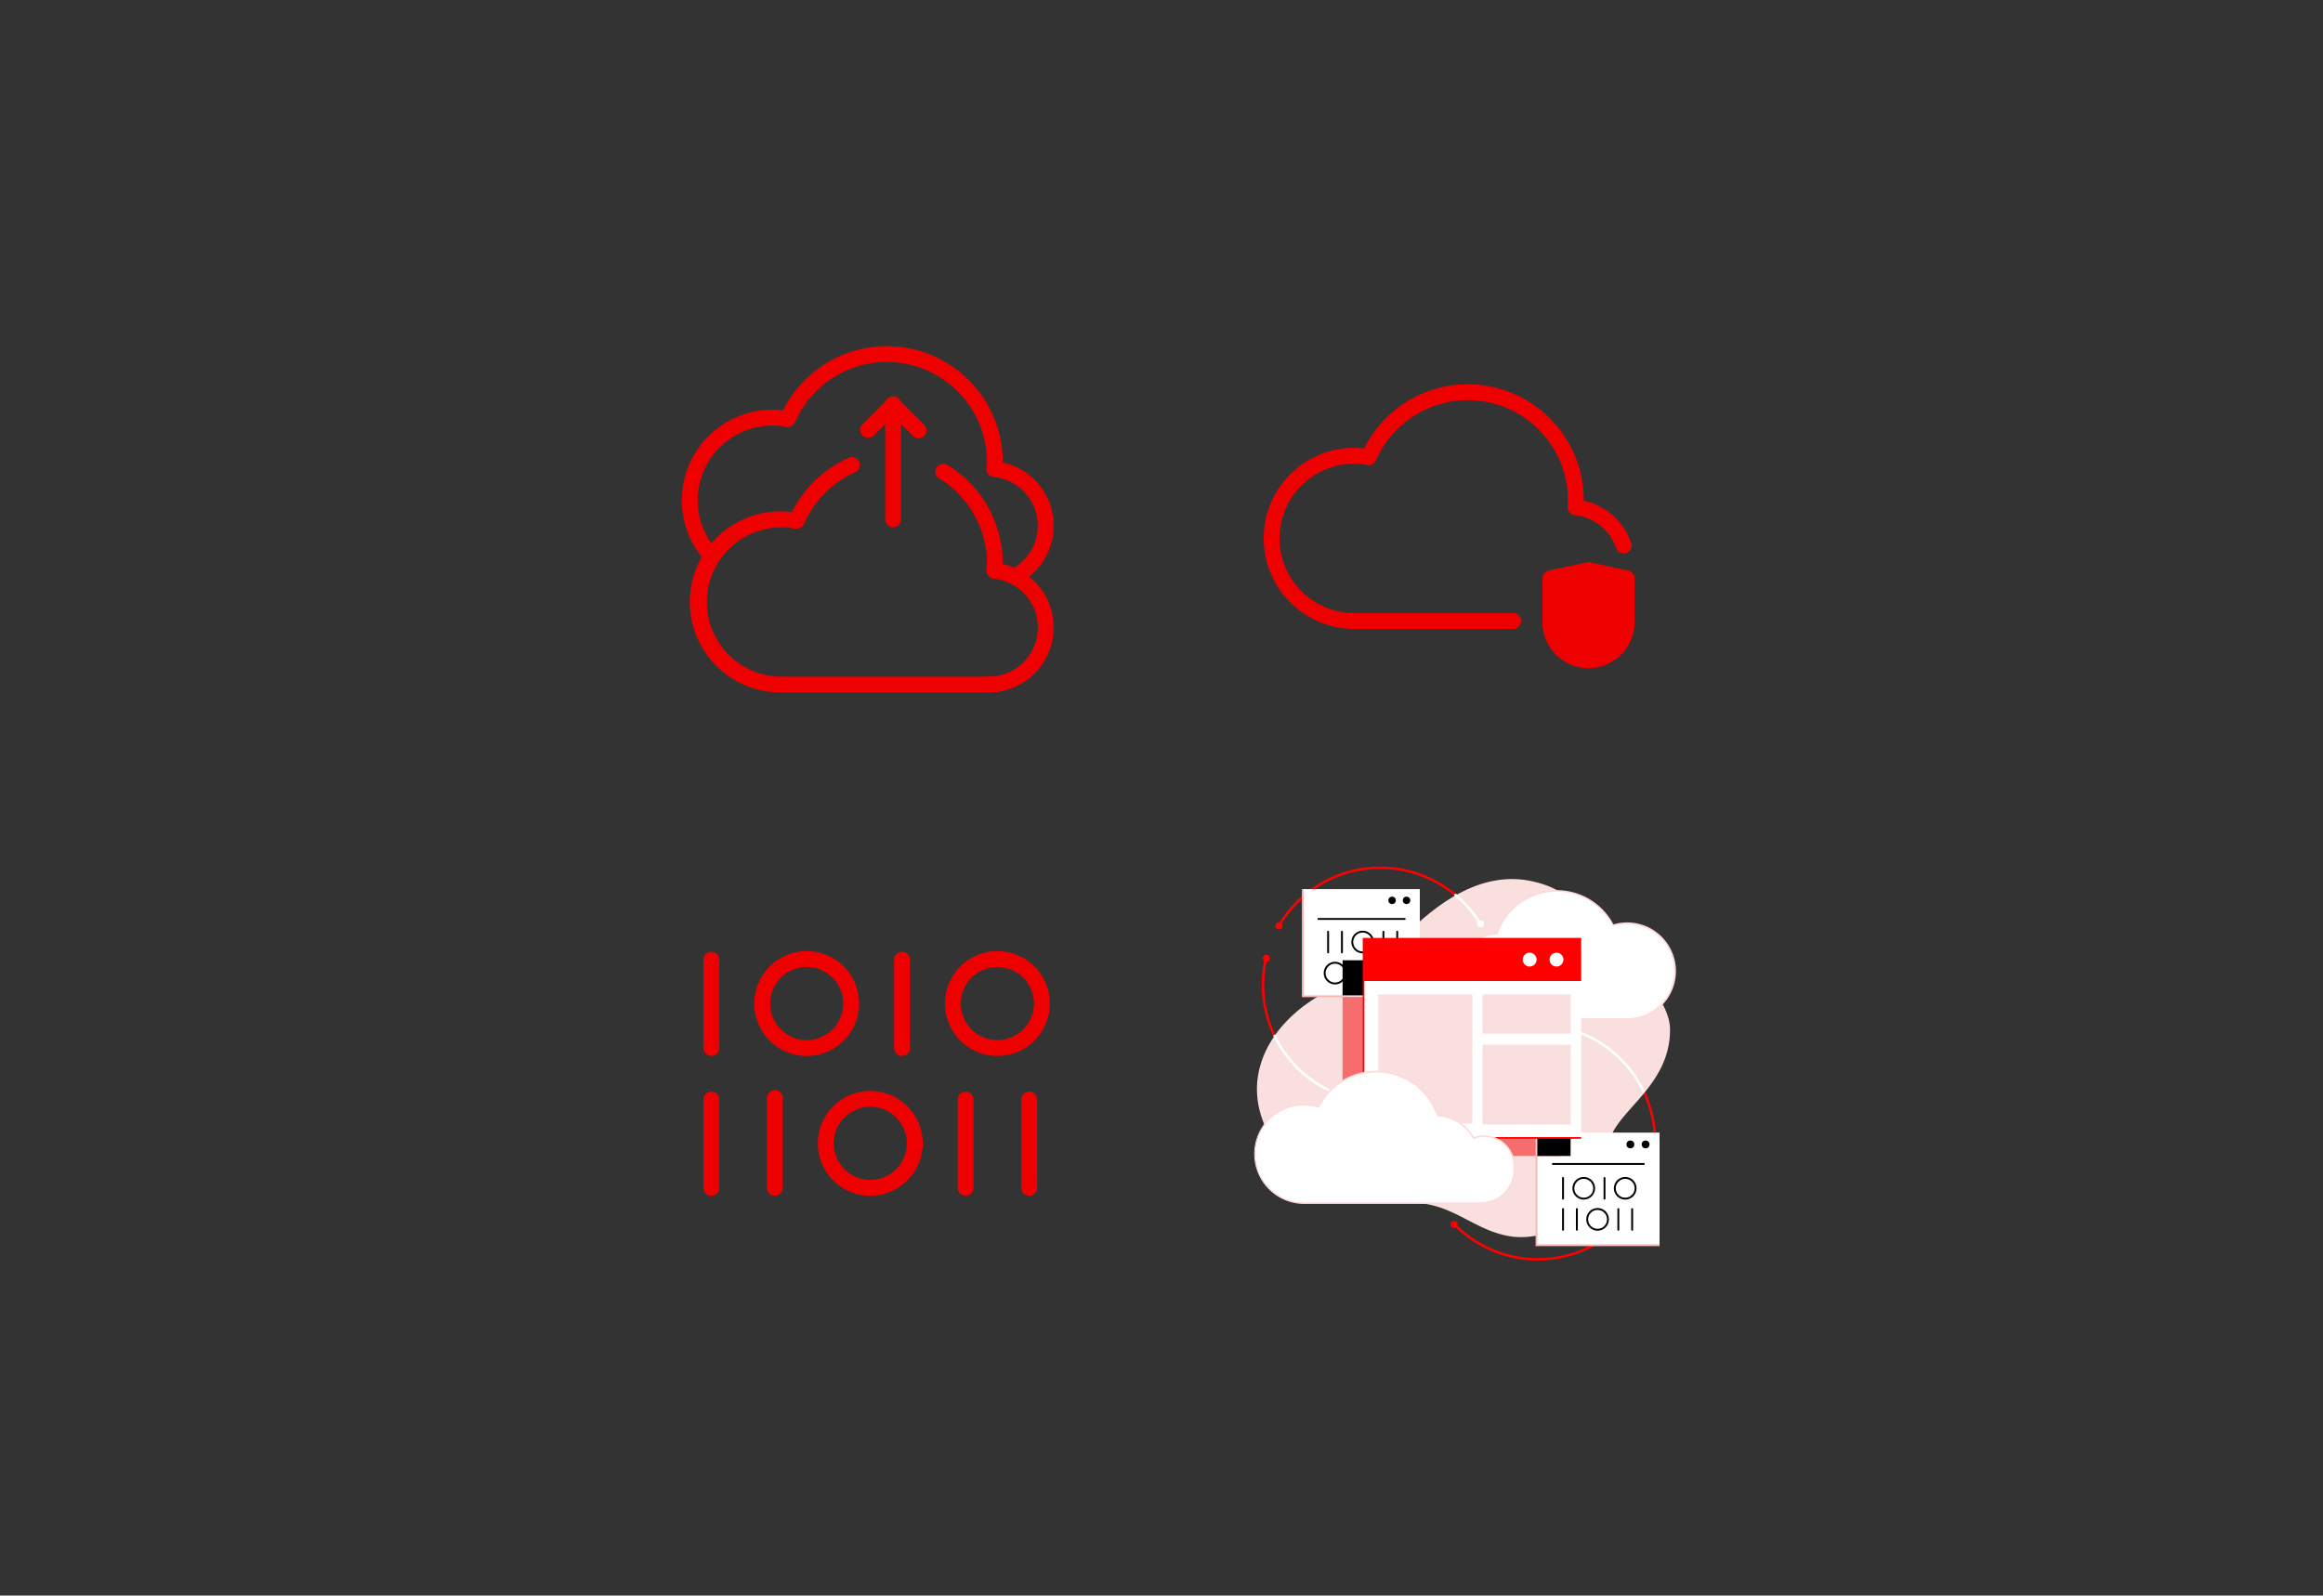<svg id="a5ca78fe-e622-45d4-9f9a-cb8ee3506e09" data-name="Layer 1" xmlns="http://www.w3.org/2000/svg" viewBox="0 0 262 180">
  <rect x="0" y="0" width="262" height="180" fill="#333333" stroke="none"/>
  <defs>
    <style>
      .bbad94b6-c6a8-48e5-8522-16d87fa5c6e2 {
        fill: #e00;
      }

      .a7269ac7-f0b3-42b2-8791-6c330801912b {
        fill: red;
      }

      .b543dcfb-267e-49c7-bffe-bd4f0d7fca08 {
        fill: #fadfdf;
      }

      .ada17b70-6d6e-4a26-95d0-8734182daf70 {
        fill: #fff;
      }

      .f8cca751-e481-46fb-9856-cec0517b3bdd {
        fill: #fddbdb;
      }

      .b21b5945-f613-4c5c-a5fb-0785f7936be1 {
        fill: #f56d6d;
      }

      .bc632102-3c04-47dd-88a0-3b9c96778a97 {
        fill: #fab6b6;
      }
    </style>
  </defs>
  <g>
    <path class="bbad94b6-c6a8-48e5-8522-16d87fa5c6e2" d="M90.986,119.126a5.915,5.915,0,1,1,5.914-5.915A5.922,5.922,0,0,1,90.986,119.126Zm0-10.037a4.123,4.123,0,1,0,4.122,4.122A4.127,4.127,0,0,0,90.986,109.089Z"/>
    <path class="bbad94b6-c6a8-48e5-8522-16d87fa5c6e2" d="M98.155,134.9a5.915,5.915,0,1,1,5.914-5.915A5.922,5.922,0,0,1,98.155,134.9Zm0-10.037a4.122,4.122,0,1,0,4.122,4.122A4.127,4.127,0,0,0,98.155,124.861Z"/>
    <path class="bbad94b6-c6a8-48e5-8522-16d87fa5c6e2" d="M112.493,119.126a5.915,5.915,0,1,1,5.914-5.915A5.922,5.922,0,0,1,112.493,119.126Zm0-10.037a4.123,4.123,0,1,0,4.122,4.122A4.127,4.127,0,0,0,112.493,109.089Z"/>
    <path class="bbad94b6-c6a8-48e5-8522-16d87fa5c6e2" d="M80.232,119.126a.9.9,0,0,1-.9-.9V108.193a.9.9,0,0,1,1.792,0V118.23A.9.9,0,0,1,80.232,119.126Z"/>
    <path class="bbad94b6-c6a8-48e5-8522-16d87fa5c6e2" d="M80.232,134.9a.9.9,0,0,1-.9-.9V123.965a.9.9,0,0,1,1.792,0V134A.9.9,0,0,1,80.232,134.9Z"/>
    <path class="bbad94b6-c6a8-48e5-8522-16d87fa5c6e2" d="M87.4,134.9a.9.9,0,0,1-.9-.9V123.965a.9.9,0,1,1,1.792,0V134A.9.9,0,0,1,87.4,134.9Z"/>
    <path class="bbad94b6-c6a8-48e5-8522-16d87fa5c6e2" d="M108.908,134.9a.9.9,0,0,1-.9-.9V123.965a.9.9,0,0,1,1.793,0V134A.9.9,0,0,1,108.908,134.9Z"/>
    <path class="bbad94b6-c6a8-48e5-8522-16d87fa5c6e2" d="M116.077,134.9a.9.9,0,0,1-.9-.9V123.965a.9.9,0,0,1,1.793,0V134A.9.9,0,0,1,116.077,134.9Z"/>
    <path class="bbad94b6-c6a8-48e5-8522-16d87fa5c6e2" d="M101.739,119.126a.9.9,0,0,1-.9-.9V108.193a.9.9,0,0,1,1.793,0V118.23A.9.9,0,0,1,101.739,119.126Z"/>
    <path class="bbad94b6-c6a8-48e5-8522-16d87fa5c6e2" d="M170.562,70.95H152.639a10.216,10.216,0,0,1,0-20.431,9.833,9.833,0,0,1,1.2.075,13.082,13.082,0,0,1,24.789,5.839v.034a7.38,7.38,0,0,1,5.312,4.683.9.9,0,1,1-1.688.6A5.582,5.582,0,0,0,177.6,58.11a.9.9,0,0,1-.8-.949l.012-.184c.013-.18.027-.36.027-.544a11.29,11.29,0,0,0-21.647-4.495.9.9,0,0,1-.987.524,8.533,8.533,0,0,0-1.562-.151,8.424,8.424,0,0,0,0,16.847h17.923a.9.9,0,1,1,0,1.792Z"/>
    <g>
      <path class="bbad94b6-c6a8-48e5-8522-16d87fa5c6e2" d="M174.863,65.234l4.3-.915,4.3.915v4.951a4.3,4.3,0,0,1-8.6,0Z"/>
      <path class="bbad94b6-c6a8-48e5-8522-16d87fa5c6e2" d="M179.165,75.383a5.2,5.2,0,0,1-5.2-5.2V65.233a.9.9,0,0,1,.71-.876l4.3-.915a.9.9,0,0,1,.372,0l4.3.915a.894.894,0,0,1,.71.876v4.952A5.2,5.2,0,0,1,179.165,75.383Zm-3.406-9.424v4.226a3.406,3.406,0,0,0,6.811,0V65.959l-3.405-.724Z"/>
    </g>
    <path class="bbad94b6-c6a8-48e5-8522-16d87fa5c6e2" d="M111.31,78.119H88.118a10.216,10.216,0,1,1,0-20.431,9.833,9.833,0,0,1,1.2.075,13.087,13.087,0,0,1,6.316-6.085.9.9,0,1,1,.739,1.633,11.292,11.292,0,0,0-5.7,5.8.9.9,0,0,1-.988.524,8.421,8.421,0,1,0-1.561,16.7H111.31a.9.9,0,1,1,0,1.792Z"/>
    <g>
      <path class="bbad94b6-c6a8-48e5-8522-16d87fa5c6e2" d="M111.489,78.119a.9.9,0,1,1,0-1.792,5.538,5.538,0,0,0,.583-11.048.9.9,0,0,1-.8-.949l.012-.184c.013-.18.027-.36.027-.544A11.242,11.242,0,0,0,106,54.021a.9.9,0,1,1,.949-1.519A13.022,13.022,0,0,1,113.1,63.6v.032a7.33,7.33,0,0,1-1.613,14.485Z"/>
      <path class="bbad94b6-c6a8-48e5-8522-16d87fa5c6e2" d="M114.417,65.949a.9.9,0,0,1-.409-1.694,5.536,5.536,0,0,0-1.936-10.447.9.9,0,0,1-.8-.948l.012-.184c.013-.18.027-.361.027-.544a11.29,11.29,0,0,0-21.647-4.495.894.894,0,0,1-.987.524,8.537,8.537,0,0,0-1.562-.152,8.434,8.434,0,0,0-8.423,8.424,8.343,8.343,0,0,0,1.782,5.185.9.9,0,0,1-1.411,1.1A10.107,10.107,0,0,1,76.9,56.433,10.227,10.227,0,0,1,87.114,46.217a9.833,9.833,0,0,1,1.2.075,13.082,13.082,0,0,1,24.789,5.84v.032a7.327,7.327,0,0,1,1.721,13.687A.9.9,0,0,1,114.417,65.949Z"/>
      <path class="bbad94b6-c6a8-48e5-8522-16d87fa5c6e2" d="M100.736,59.48a.9.9,0,0,1-.9-.9V45.68a.9.9,0,1,1,1.793,0v12.9A.9.9,0,0,1,100.736,59.48Z"/>
      <path class="bbad94b6-c6a8-48e5-8522-16d87fa5c6e2" d="M103.6,49.443a.894.894,0,0,1-.634-.262l-2.233-2.234L98.5,49.181a.9.9,0,0,1-1.268-1.267l2.867-2.868a.9.9,0,0,1,1.269,0l2.867,2.868a.9.9,0,0,1-.634,1.529Z"/>
    </g>
    <g>
      <g>
        <path class="a7269ac7-f0b3-42b2-8791-6c330801912b" d="M155.69,124.47a13.359,13.359,0,0,1-13.057-16.3.14.14,0,0,1,.273.062,13.083,13.083,0,0,0,19.585,14.043.141.141,0,0,1,.192.047.139.139,0,0,1-.045.192A13.29,13.29,0,0,1,155.69,124.47Z"/>
        <path class="a7269ac7-f0b3-42b2-8791-6c330801912b" d="M144.273,104.537a.134.134,0,0,1-.07-.019.139.139,0,0,1-.05-.191,13.364,13.364,0,0,1,22.916-.185.139.139,0,0,1-.046.191.14.14,0,0,1-.192-.046,13.089,13.089,0,0,0-22.438.181A.136.136,0,0,1,144.273,104.537Z"/>
        <circle class="a7269ac7-f0b3-42b2-8791-6c330801912b" cx="144.251" cy="104.448" r="0.401"/>
        <circle class="a7269ac7-f0b3-42b2-8791-6c330801912b" cx="142.821" cy="108.117" r="0.401"/>
        <path class="a7269ac7-f0b3-42b2-8791-6c330801912b" d="M173.445,142.2A13.275,13.275,0,0,1,164,138.289a.138.138,0,0,1,0-.2.14.14,0,0,1,.2,0,13.083,13.083,0,1,0,0-18.5.14.14,0,0,1-.2-.2,13.362,13.362,0,1,1,9.448,22.812Z"/>
        <path class="b543dcfb-267e-49c7-bffe-bd4f0d7fca08" d="M172.723,99.4c6.861,1.443,6.653,6.906,9.9,8.845,2.6,1.555,5.732,5,5.732,7.914,0,6.285-5.822,8.992-6.84,12.5-.852,2.931-1.066,5.684-3.352,8.059a9.106,9.106,0,0,1-7.583,2.791c-4.065-.555-6.343-3.432-10.58-3.793a39.7,39.7,0,0,1-6.014-.671,27.883,27.883,0,0,1-5.944-2.151c-3.828-2.074-6.9-6.715-6.168-11.457.722-4.653,4.559-8.1,8.4-9.883a26.242,26.242,0,0,0,4.325-2.185,33.253,33.253,0,0,0,3.842-3.822C162.57,101.42,167.38,98.277,172.723,99.4Z"/>
        <path class="ada17b70-6d6e-4a26-95d0-8734182daf70" d="M155.69,124.476a13.37,13.37,0,0,1-11.428-6.394c-.229-.373-.44-.759-.627-1.146a.144.144,0,0,1,.067-.194.146.146,0,0,1,.194.067c.184.379.391.756.614,1.122a13.093,13.093,0,0,0,17.978,4.337.146.146,0,0,1,.153.249A13.3,13.3,0,0,1,155.69,124.476Z"/>
        <path class="ada17b70-6d6e-4a26-95d0-8734182daf70" d="M185.354,123.232a.145.145,0,0,1-.13-.082,13.082,13.082,0,0,0-21.026-3.556.145.145,0,0,1-.205-.206,13.377,13.377,0,0,1,21.492,3.635.145.145,0,0,1-.067.194A.146.146,0,0,1,185.354,123.232Z"/>
        <g>
          <g>
            <rect class="ada17b70-6d6e-4a26-95d0-8734182daf70" x="173.295" y="127.772" width="13.878" height="12.705"/>
            <circle cx="183.886" cy="129.104" r="0.442"/>
            <circle cx="185.599" cy="129.104" r="0.442"/>
          </g>
          <path d="M185.382,131.415H175.153a.107.107,0,1,1,0-.213h10.229a.107.107,0,1,1,0,.213Z"/>
        </g>
        <g>
          <path class="ada17b70-6d6e-4a26-95d0-8734182daf70" d="M163.709,107.607a3.3,3.3,0,0,1,1.166.211,4.743,4.743,0,0,1,3.943-2.49,7.147,7.147,0,0,1,13.112-.943,5.407,5.407,0,1,1,1.565,10.583H164c-2.521,0-3.6-2.216-3.6-4.047A3.315,3.315,0,0,1,163.709,107.607Z"/>
          <path class="f8cca751-e481-46fb-9856-cec0517b3bdd" d="M183.5,115.057H164a3.382,3.382,0,0,1-2.818-1.373,4.685,4.685,0,0,1-.874-2.763,3.406,3.406,0,0,1,4.528-3.213,4.865,4.865,0,0,1,3.92-2.466,7.234,7.234,0,0,1,13.22-.963,5.5,5.5,0,1,1,1.521,10.778ZM163.709,107.7a3.23,3.23,0,0,0-3.226,3.225A3.623,3.623,0,0,0,164,114.879h19.5a5.318,5.318,0,1,0-1.54-10.409l-.07.021-.035-.065a7.057,7.057,0,0,0-12.948.93l-.019.057-.061,0a4.687,4.687,0,0,0-3.869,2.444l-.037.069-.072-.028A3.224,3.224,0,0,0,163.709,107.7Z"/>
        </g>
        <g>
          <rect class="b21b5945-f613-4c5c-a5fb-0785f7936be1" x="151.422" y="107.005" width="24.544" height="23.401"/>
          <g>
            <g>
              <g>
                <rect class="ada17b70-6d6e-4a26-95d0-8734182daf70" x="146.936" y="100.304" width="13.198" height="12.082"/>
                <circle cx="157.008" cy="101.57" r="0.42"/>
                <circle cx="158.637" cy="101.57" r="0.42"/>
              </g>
              <path d="M158.43,103.774H148.7a.107.107,0,0,1,0-.214h9.727a.107.107,0,0,1,0,.214Z"/>
              <g>
                <path d="M157.586,111.053a.107.107,0,0,1-.108-.107v-2.338a.108.108,0,0,1,.215,0v2.338A.107.107,0,0,1,157.586,111.053Z"/>
                <path d="M152.909,111.053a.106.106,0,0,1-.107-.107v-2.338a.107.107,0,0,1,.214,0v2.338A.106.106,0,0,1,152.909,111.053Z"/>
                <path d="M155.248,111.053a1.276,1.276,0,1,1,1.276-1.276A1.278,1.278,0,0,1,155.248,111.053Zm0-2.338a1.062,1.062,0,1,0,1.061,1.062A1.064,1.064,0,0,0,155.248,108.715Z"/>
                <path d="M150.571,111.053a1.276,1.276,0,1,1,1.277-1.276A1.278,1.278,0,0,1,150.571,111.053Zm0-2.338a1.062,1.062,0,1,0,1.062,1.062A1.062,1.062,0,0,0,150.571,108.715Z"/>
                <path d="M157.586,107.546a.107.107,0,0,1-.108-.107V105.1a.108.108,0,0,1,.215,0v2.338A.107.107,0,0,1,157.586,107.546Z"/>
                <path d="M156.027,107.546a.107.107,0,0,1-.107-.107V105.1a.108.108,0,0,1,.215,0v2.338A.107.107,0,0,1,156.027,107.546Z"/>
                <path d="M151.35,107.546a.107.107,0,0,1-.107-.107V105.1a.108.108,0,0,1,.215,0v2.338A.107.107,0,0,1,151.35,107.546Z"/>
                <path d="M149.792,107.546a.107.107,0,0,1-.108-.107V105.1a.108.108,0,0,1,.215,0v2.338A.107.107,0,0,1,149.792,107.546Z"/>
                <path d="M153.688,107.546a1.276,1.276,0,1,1,1.278-1.276A1.278,1.278,0,0,1,153.688,107.546Zm0-2.339a1.063,1.063,0,1,0,1.063,1.063A1.063,1.063,0,0,0,153.688,105.207Z"/>
              </g>
            </g>
            <polygon class="bc632102-3c04-47dd-88a0-3b9c96778a97" points="151.425 112.49 146.833 112.49 146.833 100.304 147.038 100.304 147.038 112.284 151.425 112.284 151.425 112.49"/>
            <rect x="151.422" y="108.328" width="5.255" height="4.059"/>
            <rect class="f8cca751-e481-46fb-9856-cec0517b3bdd" x="151.423" y="112.285" width="2.338" height="0.187"/>
          </g>
          <rect x="173.283" y="126.913" width="3.857" height="3.494"/>
          <rect class="f8cca751-e481-46fb-9856-cec0517b3bdd" x="173.201" y="126.913" width="0.186" height="3.494"/>
          <rect class="ada17b70-6d6e-4a26-95d0-8734182daf70" x="153.789" y="105.902" width="24.544" height="22.47"/>
          <rect class="a7269ac7-f0b3-42b2-8791-6c330801912b" x="153.789" y="105.902" width="24.544" height="4.768"/>
          <circle class="ada17b70-6d6e-4a26-95d0-8734182daf70" cx="172.52" cy="108.256" r="0.782"/>
          <circle class="ada17b70-6d6e-4a26-95d0-8734182daf70" cx="175.55" cy="108.256" r="0.782"/>
          <rect class="b543dcfb-267e-49c7-bffe-bd4f0d7fca08" x="167.208" y="117.857" width="9.956" height="8.99"/>
          <rect class="b543dcfb-267e-49c7-bffe-bd4f0d7fca08" x="155.436" y="112.184" width="10.625" height="14.565"/>
          <rect class="b543dcfb-267e-49c7-bffe-bd4f0d7fca08" x="167.208" y="112.184" width="9.956" height="4.425"/>
          <polygon class="a7269ac7-f0b3-42b2-8791-6c330801912b" points="178.333 128.465 153.696 128.465 153.696 105.809 178.333 105.809 178.333 105.995 153.882 105.995 153.882 128.278 178.333 128.278 178.333 128.465"/>
        </g>
        <g>
          <path class="ada17b70-6d6e-4a26-95d0-8734182daf70" d="M167.384,128.173a3.389,3.389,0,0,0-1.2.217,4.865,4.865,0,0,0-4.044-2.555,7.331,7.331,0,0,0-13.45-.967,5.547,5.547,0,1,0-1.606,10.856h20c2.586,0,3.7-2.273,3.7-4.151A3.4,3.4,0,0,0,167.384,128.173Z"/>
          <path class="f8cca751-e481-46fb-9856-cec0517b3bdd" d="M167.088,135.813h-20a5.635,5.635,0,1,1,1.56-11.051,7.421,7.421,0,0,1,13.56.988,4.98,4.98,0,0,1,4.02,2.53,3.491,3.491,0,0,1,4.644,3.293,4.81,4.81,0,0,1-.9,2.834A3.47,3.47,0,0,1,167.088,135.813Zm-20-11.092a5.458,5.458,0,1,0,0,10.915h20a3.719,3.719,0,0,0,3.607-4.063,3.312,3.312,0,0,0-4.475-3.1l-.073.027-.037-.068a4.8,4.8,0,0,0-3.969-2.508l-.061,0-.02-.057a7.242,7.242,0,0,0-13.287-.955l-.034.066-.07-.021A5.435,5.435,0,0,0,147.089,124.721Z"/>
        </g>
        <circle class="ada17b70-6d6e-4a26-95d0-8734182daf70" cx="166.981" cy="104.221" r="0.401"/>
        <circle class="a7269ac7-f0b3-42b2-8791-6c330801912b" cx="164.002" cy="138.138" r="0.401"/>
        <polygon class="bc632102-3c04-47dd-88a0-3b9c96778a97" points="187.173 140.581 173.192 140.581 173.192 130.407 173.397 130.407 173.397 140.375 187.173 140.375 187.173 140.581"/>
      </g>
      <path class="ada17b70-6d6e-4a26-95d0-8734182daf70" d="M166.95,104.36a.145.145,0,0,1-.124-.07,13.067,13.067,0,0,0-2.738-3.191.146.146,0,1,1,.187-.223,13.367,13.367,0,0,1,2.8,3.263.144.144,0,0,1-.048.2A.142.142,0,0,1,166.95,104.36Z"/>
      <g>
        <path d="M176.288,135.327a.106.106,0,0,1-.107-.107v-2.338a.107.107,0,0,1,.214,0v2.338A.106.106,0,0,1,176.288,135.327Z"/>
        <path d="M180.965,135.327a.107.107,0,0,1-.108-.107v-2.338a.108.108,0,0,1,.215,0v2.338A.107.107,0,0,1,180.965,135.327Z"/>
        <path d="M178.626,135.327a1.276,1.276,0,1,1,1.277-1.276A1.279,1.279,0,0,1,178.626,135.327Zm0-2.338a1.062,1.062,0,1,0,1.062,1.062A1.063,1.063,0,0,0,178.626,132.989Z"/>
        <path d="M183.3,135.327a1.276,1.276,0,1,1,1.276-1.276A1.278,1.278,0,0,1,183.3,135.327Zm0-2.338a1.062,1.062,0,1,0,1.061,1.062A1.063,1.063,0,0,0,183.3,132.989Z"/>
        <path d="M176.288,138.834a.106.106,0,0,1-.107-.107v-2.338a.107.107,0,0,1,.214,0v2.338A.106.106,0,0,1,176.288,138.834Z"/>
        <path d="M177.847,138.834a.107.107,0,0,1-.108-.107v-2.338a.108.108,0,0,1,.215,0v2.338A.106.106,0,0,1,177.847,138.834Z"/>
        <path d="M182.523,138.834a.106.106,0,0,1-.107-.107v-2.338a.108.108,0,0,1,.215,0v2.338A.107.107,0,0,1,182.523,138.834Z"/>
        <path d="M184.082,138.834a.107.107,0,0,1-.108-.107v-2.338a.108.108,0,0,1,.215,0v2.338A.106.106,0,0,1,184.082,138.834Z"/>
        <path d="M180.185,138.834a1.276,1.276,0,1,1,1.277-1.276A1.278,1.278,0,0,1,180.185,138.834Zm0-2.338a1.063,1.063,0,1,0,1.062,1.062A1.062,1.062,0,0,0,180.185,136.5Z"/>
      </g>
    </g>
  </g>
</svg>
